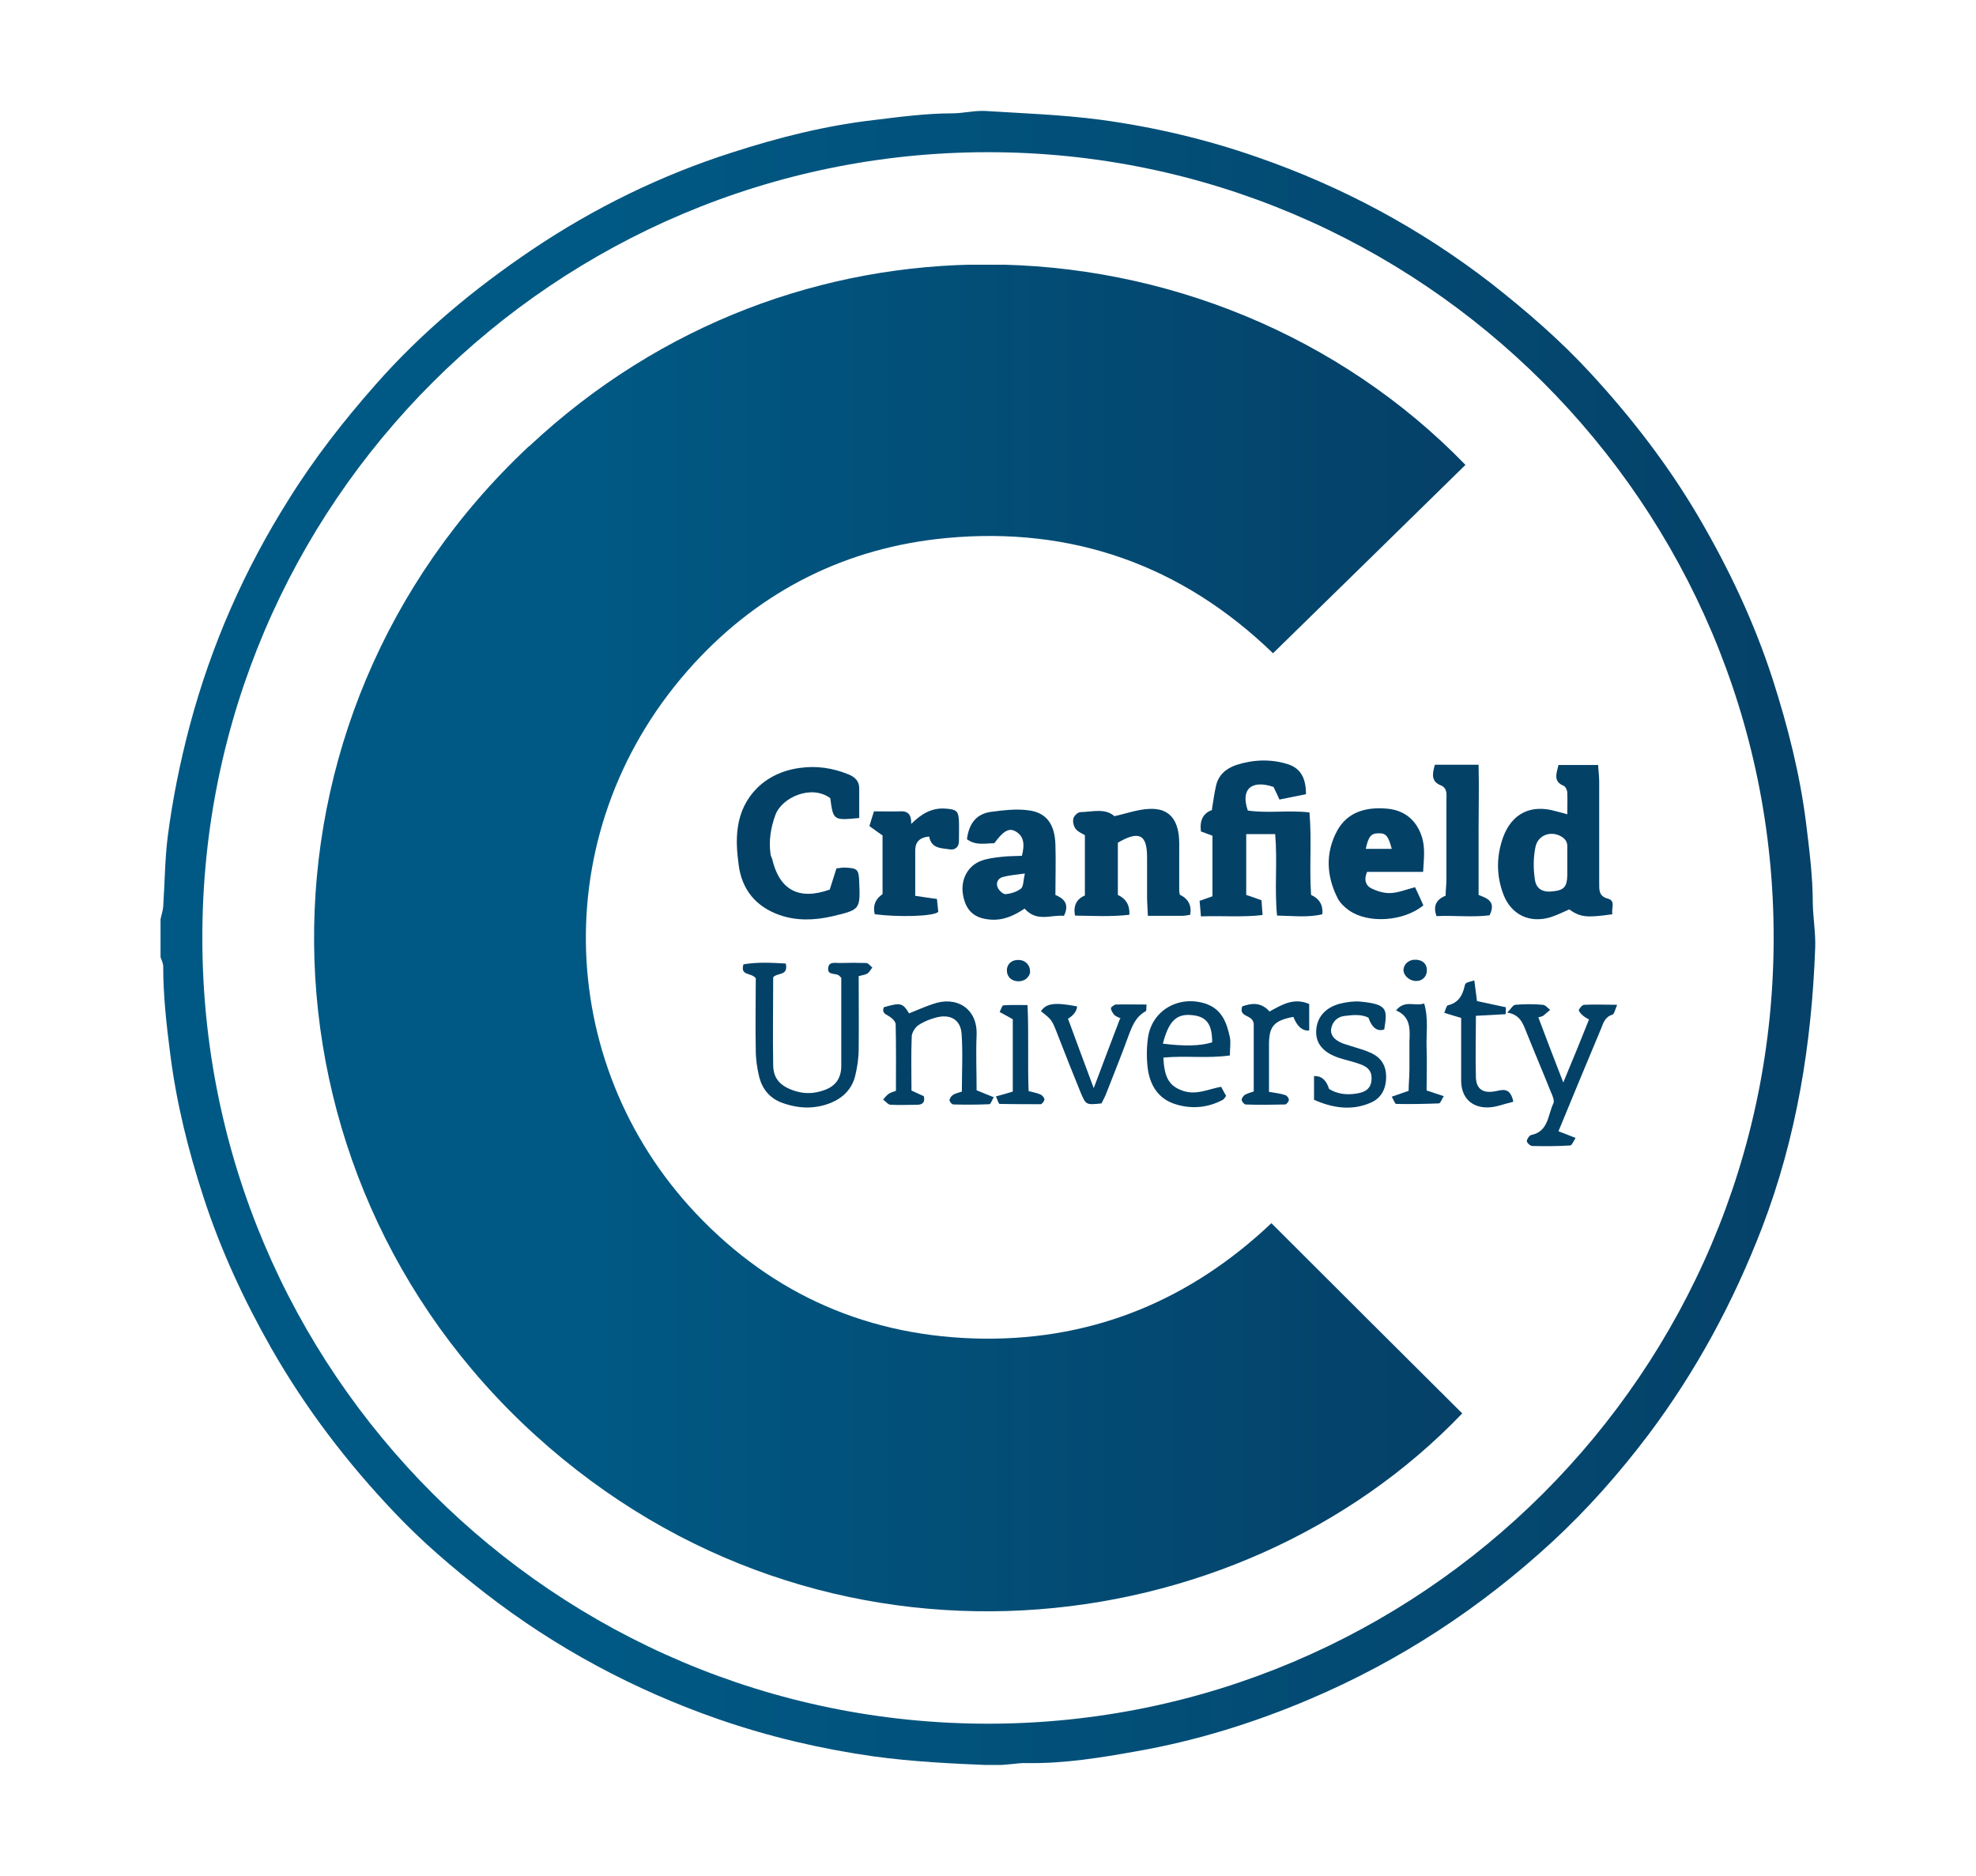 <?xml version="1.0" encoding="UTF-8"?>
<svg id="Layer_1" data-name="Layer 1" xmlns="http://www.w3.org/2000/svg" xmlns:xlink="http://www.w3.org/1999/xlink" viewBox="0 0 73.73 70">
  <defs>
    <style>
      .cls-1 {
        fill: url(#linear-gradient-2);
      }

      .cls-2 {
        fill: #034167;
      }

      .cls-3 {
        clip-path: url(#clippath-1);
      }

      .cls-4 {
        clip-path: url(#clippath);
      }

      .cls-5 {
        fill: none;
      }

      .cls-6 {
        fill: url(#linear-gradient);
      }
    </style>
    <clipPath id="clippath">
      <path class="cls-5" d="M7.55,34.98c0-16.21,13.19-29.29,29.3-29.3,16.16-.01,29.35,13.15,29.33,29.34-.01,16.19-13.17,29.3-29.31,29.31h0c-16.14,0-29.33-13.1-29.32-29.34M35.54,4.23c-.98,0-1.95,.13-2.93,.25-1.81,.21-3.56,.65-5.29,1.21-2.66,.85-5.15,2.07-7.47,3.63-2.15,1.45-4.13,3.09-5.85,5.05-1.19,1.35-2.29,2.76-3.24,4.29-1.65,2.62-2.88,5.42-3.68,8.42-.36,1.36-.64,2.74-.82,4.13-.11,.87-.11,1.74-.17,2.62-.01,.16-.07,.32-.1,.48v1.41c.04,.12,.1,.23,.1,.35,0,1.09,.12,2.17,.26,3.25,.23,1.83,.67,3.6,1.24,5.35,.64,1.97,1.51,3.85,2.54,5.66,1.28,2.24,2.83,4.27,4.6,6.13,1.03,1.09,2.17,2.06,3.35,2.98,2.65,2.06,5.58,3.63,8.75,4.73,1.88,.65,3.8,1.1,5.77,1.38,1.46,.2,2.93,.27,4.4,.33,.23,.01,.47-.02,.71-.04,.21-.02,.42-.05,.63-.04,1.37,.02,2.72-.2,4.06-.44,2.23-.39,4.39-1.06,6.48-1.95,3.36-1.43,6.36-3.4,9.04-5.87,1.32-1.22,2.51-2.57,3.59-4,1.78-2.37,3.17-4.95,4.24-7.73,1.29-3.37,1.85-6.86,1.98-10.44,.02-.55-.08-1.11-.09-1.66,0-1.01-.13-2-.25-2.99-.23-1.83-.68-3.6-1.24-5.35-.69-2.14-1.65-4.17-2.79-6.11-1.13-1.92-2.49-3.68-4-5.32-1.13-1.23-2.39-2.32-3.7-3.35-2.66-2.06-5.58-3.63-8.76-4.73-1.89-.66-3.84-1.12-5.83-1.39-1.44-.19-2.89-.24-4.33-.33-.04,0-.07,0-.11,0-.36,0-.73,.09-1.1,.09"/>
    </clipPath>
    <linearGradient id="linear-gradient" x1="-380.56" y1="-10.48" x2="-378.99" y2="-10.48" gradientTransform="translate(15030.64 -378.83) scale(39.48 -39.48)" gradientUnits="userSpaceOnUse">
      <stop offset="0" stop-color="#005984"/>
      <stop offset=".26" stop-color="#005984"/>
      <stop offset="1" stop-color="#054168"/>
      <stop offset="1" stop-color="#054168"/>
    </linearGradient>
    <clipPath id="clippath-1">
      <path class="cls-5" d="M19.73,16.66c-10.85,10.17-10.59,27.05,.24,36.9,10.76,9.78,26.23,7.93,34.59-.81-2.36-2.35-4.72-4.7-7.12-7.1-2.97,2.81-6.53,4.35-10.74,4.31-4.24-.05-7.85-1.62-10.73-4.67-5.34-5.65-5.59-14.51-.08-20.52,2.52-2.75,5.71-4.34,9.42-4.69,4.69-.44,8.79,1.01,12.19,4.3,2.43-2.37,4.8-4.7,7.18-7.03-4.68-4.83-11.22-7.48-17.88-7.48-6,0-12.11,2.15-17.06,6.79"/>
    </clipPath>
    <linearGradient id="linear-gradient-2" x1="-383.07" y1="-11.7" x2="-381.51" y2="-11.7" gradientTransform="translate(10533.8 -284.81) scale(27.47 -27.47)" xlink:href="#linear-gradient"/>
  </defs>
  <g class="cls-4">
    <rect class="cls-6" x="5.99" y="4.13" width="61.76" height="61.74"/>
  </g>
  <g class="cls-3">
    <rect class="cls-1" x="8.88" y="9.88" width="45.8" height="53.47"/>
  </g>
  <g>
    <path class="cls-2" d="M45.22,30.21c.05-.32,.09-.6,.15-.87,.09-.42,.38-.66,.76-.79,.62-.2,1.26-.23,1.89-.04,.48,.14,.71,.49,.71,1.13-.31,.06-.63,.13-.99,.2-.08-.18-.15-.32-.22-.47-.82-.28-1.24,.08-.96,.88,.73,.11,1.5-.02,2.3,.07,.09,1.05-.01,2.08,.06,3.08q.47,.21,.42,.72c-.53,.13-1.08,.06-1.69,.05-.1-1.02,.02-2.02-.07-3.04h-1.08s0,2.27,0,2.27c.18,.06,.36,.12,.57,.2,.01,.15,.02,.31,.04,.55-.77,.09-1.5,.02-2.3,.05-.02-.22-.03-.4-.05-.58,.18-.06,.31-.11,.48-.17v-2.26c-.13-.05-.29-.11-.43-.16q-.08-.63,.42-.8"/>
    <path class="cls-2" d="M60.17,34.12c-.99,.14-1.2,.11-1.62-.18-.22,.1-.45,.21-.69,.29-.78,.24-1.47-.09-1.76-.84-.27-.7-.27-1.42-.02-2.13,.33-.91,1.05-1.26,1.99-.98,.12,.03,.24,.06,.41,.11,0-.29,.01-.55,0-.8,0-.09-.06-.23-.13-.26-.41-.17-.27-.46-.2-.78h1.48c.01,.21,.04,.41,.04,.61,0,1.26,0,2.52,0,3.79,0,.26-.02,.5,.33,.59,.29,.08,.12,.35,.16,.58m-1.68-1.91h0c0-.19,0-.38,0-.58,.02-.26-.14-.39-.35-.47-.36-.13-.76,.05-.84,.46-.08,.39-.08,.81-.02,1.2,.05,.38,.32,.5,.72,.44,.38-.05,.48-.18,.49-.6,0-.15,0-.3,0-.45"/>
    <path class="cls-2" d="M32.05,30.53c-.95,.09-.96,.09-1.07-.74-.71-.53-1.82-.02-2.05,.63-.17,.47-.25,.95-.18,1.45,0,.06,.04,.12,.06,.18,.27,1.17,1,1.56,2.15,1.15,.08-.25,.16-.51,.25-.79,.12-.01,.23-.04,.33-.03,.46,.02,.5,.07,.52,.53,.04,1.04,.04,1.04-1.02,1.29-.66,.15-1.32,.17-1.95-.05-.88-.31-1.41-.94-1.53-1.88-.06-.46-.1-.91-.03-1.39,.15-1.12,.98-2.04,2.31-2.22,.62-.09,1.23,0,1.82,.24,.24,.1,.4,.25,.4,.52,0,.36,0,.72,0,1.11"/>
    <path class="cls-2" d="M40.11,34.17q-.1-.55,.37-.75v-2.25c-.1-.06-.25-.12-.34-.23-.08-.1-.12-.27-.09-.39,.02-.1,.16-.23,.25-.24,.45-.01,.94-.16,1.28,.15,.46-.1,.86-.25,1.28-.27,.67-.04,1.03,.29,1.12,.96,.03,.23,.02,.47,.02,.7,0,.47,0,.94,0,1.41,0,.04,.02,.08,.02,.13q.48,.23,.39,.75c-.09,.01-.19,.04-.3,.04-.4,0-.81,0-1.28,0-.01-.27-.03-.49-.03-.72,0-.49,0-.98,0-1.47,0-.85-.3-1-1.09-.54v1.95q.46,.21,.43,.74c-.68,.08-1.37,.04-2.05,.03"/>
    <path class="cls-2" d="M38.13,31.94c.11-.43,.08-.74-.25-.92-.24-.13-.45,0-.78,.45-.33,0-.69,.1-1.02-.15,.07-.56,.33-.94,.89-1.02,.46-.06,.94-.12,1.39-.06,.68,.08,.99,.51,1.02,1.26,.02,.62,0,1.24,0,1.9,.3,.13,.54,.32,.32,.78-.47-.05-1.01,.25-1.47-.27-.36,.24-.77,.45-1.27,.41-.6-.04-.93-.33-1.03-.94-.09-.54,.17-1.06,.67-1.25,.23-.09,.49-.12,.75-.15,.25-.03,.5-.03,.79-.04m.1,.66c-.37,.05-.6,.07-.82,.13-.19,.05-.27,.23-.19,.4,.05,.11,.2,.25,.3,.24,.2-.02,.42-.09,.57-.21,.09-.08,.08-.29,.14-.56"/>
    <path class="cls-2" d="M53.1,32.54h-2.09c-.13,.29-.05,.51,.15,.61,.22,.11,.48,.19,.72,.18,.29-.01,.58-.13,.92-.22,.11,.23,.21,.46,.31,.68-.74,.6-2.05,.69-2.77,.19-.17-.12-.34-.28-.43-.46-.42-.83-.46-1.69-.02-2.51,.39-.72,1.1-.9,1.87-.83,.65,.06,1.1,.43,1.3,1.07,.12,.4,.07,.79,.04,1.29m-1.17-.86c-.13-.49-.22-.59-.5-.58-.27,0-.37,.12-.47,.58h.96Z"/>
    <path class="cls-2" d="M28.21,36.52c-.17-.24-.6-.08-.47-.53,.53-.09,1.06-.06,1.58-.03,.1,.47-.3,.33-.47,.51,0,1.08-.02,2.19,0,3.3,.01,.53,.32,.8,.86,.96,.35,.1,.67,.08,1-.03,.45-.14,.67-.44,.68-.89,0-1.11,0-2.22,0-3.32-.05-.04-.07-.08-.11-.1-.14-.07-.4,0-.38-.25,.02-.28,.29-.19,.46-.2,.32-.01,.64-.01,.96,0,.08,0,.15,.11,.23,.17-.06,.07-.11,.17-.18,.22-.08,.05-.19,.06-.33,.1,0,.92,.01,1.81,0,2.71,0,.34-.05,.68-.13,1.01-.12,.49-.45,.82-.91,1.01-.6,.24-1.2,.22-1.81,0-.47-.17-.74-.51-.86-.96-.08-.33-.13-.67-.13-1.01-.02-.9,0-1.8,0-2.67"/>
    <path class="cls-2" d="M34.13,33.43c.32,.05,.54,.08,.83,.12,.02,.17,.03,.34,.05,.48-.18,.18-1.53,.2-2.37,.09q-.12-.47,.29-.75v-2.19c-.14-.1-.3-.21-.49-.35,.05-.16,.1-.34,.17-.55,.34,0,.66,.01,.98,0,.31-.02,.42,.15,.41,.47,.38-.38,.78-.62,1.31-.57,.38,.03,.45,.09,.47,.45,.01,.26,0,.51,0,.77,0,.2-.14,.33-.33,.3-.32-.05-.7-.02-.78-.48-.34,.03-.51,.19-.52,.49,0,.55,0,1.11,0,1.72"/>
    <path class="cls-2" d="M53.56,28.54h1.61c.02,.84,0,1.64,0,2.45,0,.79,0,1.58,0,2.41,.3,.12,.67,.23,.41,.76-.64,.08-1.31,0-1.98,.03q-.2-.55,.34-.76c0-.19,.03-.4,.03-.61,0-.98,0-1.97,0-2.95,0-.21,.05-.45-.21-.56-.35-.14-.33-.4-.22-.77"/>
    <path class="cls-2" d="M58.15,42.22c.23,.09,.4,.15,.64,.25-.08,.12-.14,.28-.2,.28-.47,.03-.94,.03-1.41,.02-.08,0-.2-.11-.21-.18,0-.07,.09-.21,.16-.23,.65-.13,.62-.74,.83-1.18,.05-.1-.03-.29-.09-.42-.3-.75-.62-1.5-.92-2.25-.13-.32-.23-.64-.71-.72,.14-.14,.21-.28,.3-.29,.34-.03,.68-.03,1.02,0,.1,0,.19,.12,.28,.19-.09,.07-.17,.15-.26,.22-.03,.02-.08,.03-.18,.06,.29,.77,.58,1.53,.93,2.43,.35-.84,.65-1.57,.96-2.35-.1-.06-.18-.1-.25-.17-.06-.05-.14-.15-.13-.19,.04-.08,.13-.19,.21-.19,.38-.02,.76,0,1.22,0-.08,.19-.11,.35-.18,.37-.27,.08-.34,.31-.42,.52-.53,1.26-1.05,2.52-1.59,3.83"/>
    <path class="cls-2" d="M33.99,40.69c.19,.09,.34,.16,.48,.22,.05,.21-.03,.31-.22,.32-.34,0-.68,.02-1.02,0-.1,0-.18-.13-.28-.19,.06-.07,.12-.15,.2-.21,.06-.05,.15-.07,.28-.12,0-.82,.01-1.65-.01-2.48,0-.11-.15-.25-.26-.31-.15-.08-.26-.15-.18-.33,.63-.18,.7-.16,.94,.23,.3-.12,.59-.25,.89-.35,.86-.31,1.67,.15,1.63,1.16-.03,.68,0,1.36,0,2.06,.22,.09,.41,.17,.64,.26-.07,.11-.11,.25-.16,.26-.45,.02-.89,.02-1.34,.01-.06,0-.15-.1-.15-.16,0-.06,.06-.15,.12-.19,.08-.06,.19-.08,.34-.13,0-.72,.04-1.45-.01-2.16-.04-.54-.44-.75-.97-.6-.22,.06-.45,.15-.64,.28-.12,.08-.24,.27-.25,.41-.03,.68-.01,1.36-.01,2.04"/>
    <path class="cls-2" d="M45.57,40.57c.06,.12,.12,.22,.18,.33-.05,.06-.08,.13-.13,.15-.57,.3-1.18,.35-1.79,.15-.61-.2-.91-.69-1-1.29-.05-.38-.05-.77,0-1.15,.13-1.04,1.13-1.62,2.13-1.31,.63,.2,.81,.71,.93,1.26,.04,.2,0,.42,0,.68-.84,.12-1.67,0-2.48,.08,.03,.76,.23,1.06,.7,1.23,.51,.19,.96-.05,1.45-.14m-2.17-1.61c.79,.1,1.4,.09,1.84-.05,0-.66-.2-.95-.71-1.01-.61-.08-.91,.2-1.13,1.06"/>
    <path class="cls-2" d="M49.03,41.04v-.88q.41-.02,.56,.48c.32,.2,.68,.23,1.04,.17,.25-.04,.5-.14,.54-.46,.04-.31-.07-.51-.41-.63-.26-.1-.53-.15-.8-.24-.57-.19-.86-.52-.85-.98,.01-.51,.32-.89,.88-1.04,.24-.06,.51-.1,.76-.08,1.03,.1,1.02,.28,.9,1.04q-.39,.13-.59-.44c-.28-.14-.61-.1-.92-.06-.25,.04-.42,.21-.47,.47-.04,.25,.13,.4,.32,.5,.13,.07,.28,.1,.42,.15,.24,.08,.49,.14,.73,.25,.38,.17,.58,.46,.58,.9,0,.47-.2,.81-.59,.97-.72,.31-1.44,.18-2.11-.12"/>
    <path class="cls-2" d="M41.82,38.01c-.1-.05-.19-.08-.24-.13-.06-.07-.12-.16-.13-.25,0-.04,.12-.13,.18-.14,.38-.01,.75,0,1.15,0-.01,.14,0,.24-.03,.25-.37,.2-.5,.54-.64,.91-.26,.72-.55,1.43-.83,2.15-.05,.14-.13,.27-.18,.38-.58,.06-.58,.06-.78-.41-.29-.71-.57-1.42-.85-2.14-.22-.57-.22-.57-.63-.89,.2-.3,.52-.34,1.35-.18q-.02,.26-.34,.46c.3,.82,.61,1.65,.96,2.59,.34-.9,.64-1.71,.98-2.59"/>
    <path class="cls-2" d="M46.78,40.72v-2.51c-.04-.37-.57-.22-.43-.65,.36-.13,.71-.16,1.02,.19,.46-.25,.9-.53,1.48-.28v.99q-.38,.03-.59-.51c-.73,.14-.91,.35-.91,1.04,0,.57,0,1.15,0,1.76,.24,.04,.43,.06,.61,.12,.06,.02,.14,.12,.13,.18,0,.06-.09,.17-.14,.17-.49,.01-.98,.02-1.47,0-.05,0-.14-.1-.15-.17,0-.06,.06-.15,.12-.19,.09-.05,.19-.08,.34-.13"/>
    <path class="cls-2" d="M56.46,41.12c-.35,.08-.65,.21-.95,.21-.61,.01-.99-.38-.99-1,0-.77,0-1.53,0-2.34-.21-.06-.4-.12-.63-.19,.05-.12,.08-.26,.13-.28,.39-.09,.55-.36,.63-.72,.03-.13,.05-.12,.36-.21,.03,.25,.07,.5,.1,.77,.35,.08,.71,.15,1.07,.23,.02,0,0,.12,0,.26-.35,.02-.7,.04-1.11,.06,0,.79-.02,1.55,0,2.31,.02,.44,.28,.6,.76,.5,.27-.06,.51-.12,.63,.36"/>
    <path class="cls-2" d="M53.24,40.7c.24,.08,.41,.14,.63,.21-.07,.11-.12,.26-.18,.27-.53,.02-1.06,.03-1.59,.02-.05,0-.1-.15-.17-.27,.22-.08,.4-.14,.63-.22,0-.26,.03-.53,.03-.8,0-.34,0-.68,0-1.03,.02-.47,.05-.94-.5-1.17,.33-.41,.71-.14,1.05-.26,.17,.59,.07,1.13,.09,1.65,.02,.53,0,1.06,0,1.6"/>
    <path class="cls-2" d="M37.79,40.73v-2.69c-.16-.09-.3-.17-.49-.27,.05-.1,.09-.25,.14-.25,.27-.02,.55-.01,.9-.01,.05,1.07,0,2.13,.04,3.21,.18,.05,.32,.07,.45,.13,.06,.03,.14,.12,.14,.18s-.09,.18-.14,.18c-.51,0-1.02,0-1.53-.01-.04,0-.08-.16-.14-.28,.22-.06,.4-.11,.63-.18"/>
    <path class="cls-2" d="M38.44,36.25c-.02,.24-.24,.4-.5,.37-.24-.03-.38-.2-.37-.43,.02-.25,.22-.39,.49-.36,.22,.02,.39,.22,.37,.43"/>
    <path class="cls-2" d="M53.24,36.19c.01,.23-.14,.41-.37,.42-.24,.02-.48-.17-.5-.38-.02-.2,.16-.4,.39-.41,.28-.02,.47,.12,.48,.37"/>
  </g>
</svg>